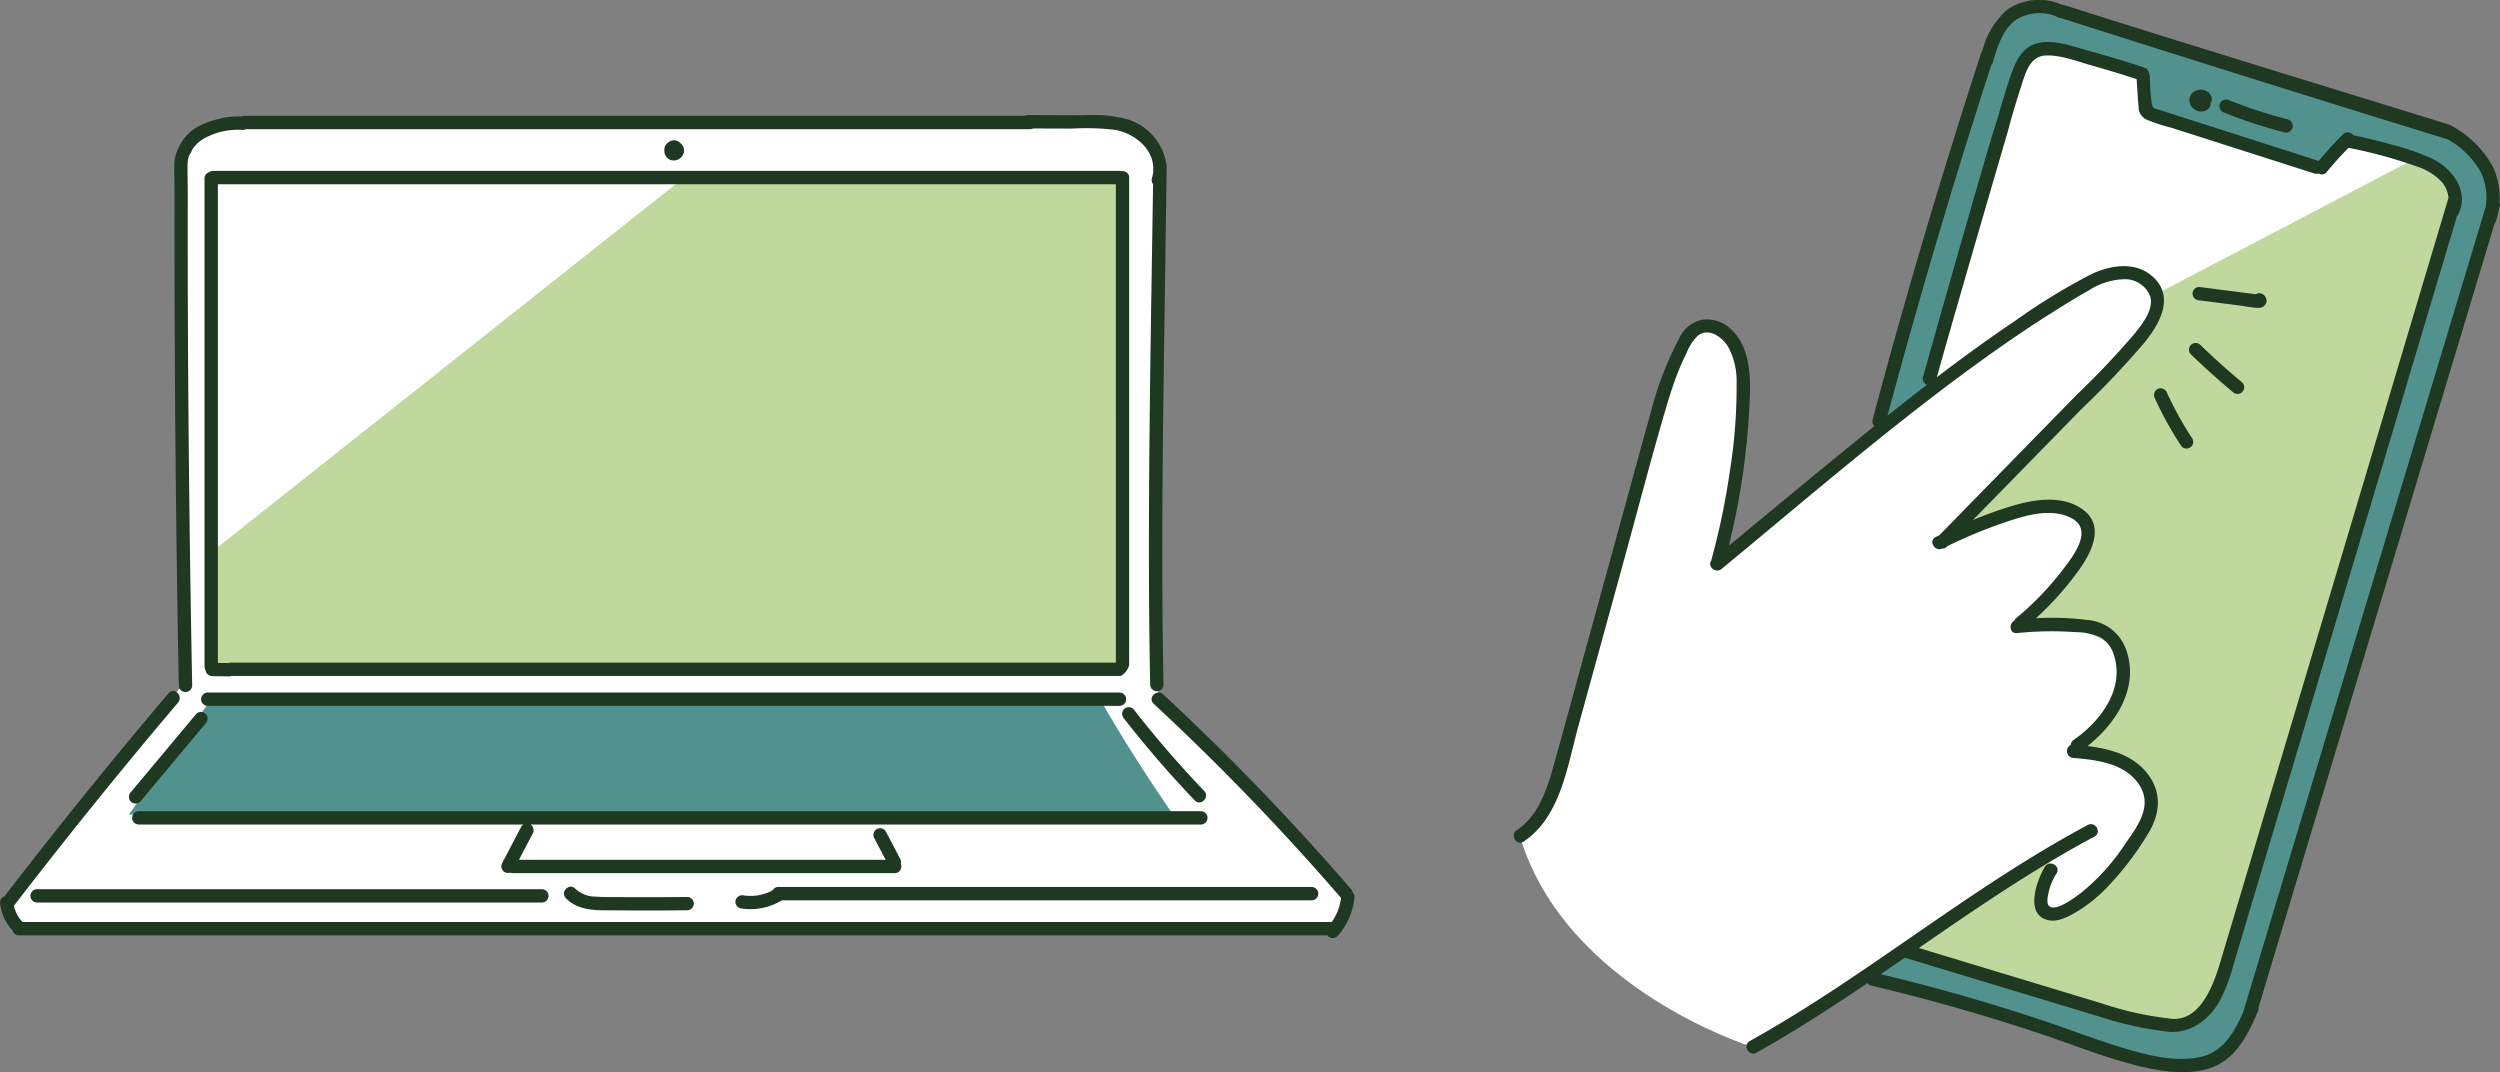 <svg xmlns="http://www.w3.org/2000/svg" xmlns:xlink="http://www.w3.org/1999/xlink" width="302.882" height="129.905" viewBox="0 0 302.882 129.905">
  <rect x="0" y="0" width="302.882" height="129.905" fill="#808080" stroke="none"/>
  <defs>
    <clipPath id="clip-path">
      <rect id="長方形_764" data-name="長方形 764" width="164.103" height="99.699" transform="translate(0 0)" fill="none"/>
    </clipPath>
    <clipPath id="clip-path-2">
      <rect id="長方形_765" data-name="長方形 765" width="119.487" height="129.905" fill="none"/>
    </clipPath>
  </defs>
  <g id="グループ_816" data-name="グループ 816" transform="translate(-801.108 -2905.891)">
    <g id="グループ_791" data-name="グループ 791" transform="translate(801.107 2919.833)" clip-path="url(#clip-path)">
      <path id="パス_5829" data-name="パス 5829" d="M140.331,9.06s.6-4.738-2.054-6.779S129.033.741,124.823.741,79.53.687,79.53.687H37.319S30.3-.383,26.74.687s-4.724,2.621-4.929,5.6,0,27.524,0,27.524l.514,34.714L12.156,80.849l-11.4,14.5s.41,2.353,1.233,3.162,59.363,0,59.363,0l56.486.359,43.444-.461s2.307-2.335,1.952-3.868S148.547,78.59,148.547,78.59l-8.421-7.874Z" transform="translate(0.185 0.052)" fill="#fff"/>
      <path id="パス_5830" data-name="パス 5830" d="M77.862,6.087,20.573,51.481l.205,14.229H130.935l-.041-59.52Z" transform="translate(5.018 1.485)" fill="#c0d89e"/>
      <path id="パス_5831" data-name="パス 5831" d="M130.207,56.894H22.527L12.561,70.855H139.032c-3.108-4.546-6.1-9.176-8.825-13.961" transform="translate(3.064 13.874)" fill="#52928e"/>
      <path id="パス_5832" data-name="パス 5832" d="M137.164,5.923a6.785,6.785,0,0,0-4.61-5.381,16.628,16.628,0,0,0-5.574-.52L120.425,0a.794.794,0,0,0-.366.087h-94.5a.8.8,0,0,0-.371.091,9.3,9.3,0,0,0-2.9.31,9.862,9.862,0,0,0-2.506.953,5.375,5.375,0,0,0-2.268,2.5A4.579,4.579,0,0,0,16.977,6.2c-.014,1,.017,2.008.027,3.011l0,.015q-.032,22.9.285,45.789.1,7.053.24,14.105a.809.809,0,0,0,1.617,0q-.485-24.987-.537-49.978-.011-4.954,0-9.906c0-.009,0-.016,0-.025-.01-.922-.025-1.845-.029-2.766,0-.192,0-.383.01-.575,0-.082.01-.164.017-.246,0-.037.007-.076.012-.113l.012-.076a3.431,3.431,0,0,1,.138-.51c.014-.027.049-.106.057-.121s.174-.262.1-.164a1.06,1.06,0,0,0,.188-.394,4.152,4.152,0,0,1,1.688-1.53A8.493,8.493,0,0,1,25.265,1.8a.64.64,0,0,0,.367-.093h95.031a.8.8,0,0,0,.362-.085l4.707.016a29.658,29.658,0,0,1,5.225.152c2.342.433,4.576,2.234,4.626,4.622,0,.1,0,.2,0,.3a4.234,4.234,0,0,1-.16.959.71.71,0,0,0,.136.687c-.233,15.573-.535,31.149-.5,46.724q.015,6.969.148,13.936a.809.809,0,0,0,1.617,0c-.327-16.349-.047-32.7.189-49.048q.093-6.547.188-13.093c.006-.078,0-.157,0-.235l.007-.5a.8.8,0,0,0-.04-.21" transform="translate(4.14 0)" fill="#1e3821"/>
      <path id="パス_5833" data-name="パス 5833" d="M163.88,80.507a.806.806,0,0,0-.183-.388A295.774,295.774,0,0,0,140.912,56.5c-.761-.708-1.907.434-1.143,1.143a296.044,296.044,0,0,1,22.7,23.525c0,.032,0,.065-.01.1,0,0-.021.141-.027.184-.032.179-.07.357-.117.532s-.1.351-.155.522c-.03.086-.061.172-.092.256-.011.03-.025.06-.035.088l-.029.065a7.254,7.254,0,0,1-.517.958c-.047.072-.095.143-.143.214H2.75c-.044-.044-.087-.085-.127-.129s-.088-.1-.131-.149l-.049-.057a5.145,5.145,0,0,1-.437-.711c-.03-.058-.06-.118-.086-.179l-.015-.032v0c-.049-.132-.1-.264-.138-.4-.032-.111-.058-.224-.083-.337a.818.818,0,0,0,.071-.062q9.616-12.5,19.816-24.528c.669-.79-.469-1.939-1.143-1.143Q10.187,68.438.522,81a.754.754,0,0,0-.519.74,5.776,5.776,0,0,0,1.529,3.386.734.734,0,0,0,.743.577H160.824c.024.029.032.065.061.091a.821.821,0,0,0,1.144,0,8.067,8.067,0,0,0,2.07-4.735.709.709,0,0,0-.219-.547" transform="translate(0.001 13.677)" fill="#1e3821"/>
      <path id="パス_5834" data-name="パス 5834" d="M64.956,75.4H3.744a.809.809,0,0,0,0,1.617H64.956a.809.809,0,0,0,0-1.617" transform="translate(0.723 18.387)" fill="#1e3821"/>
      <path id="パス_5835" data-name="パス 5835" d="M69.883,76.4q-3.832.039-7.666.017c-1.129-.007-2.269.022-3.4-.057A3.652,3.652,0,0,1,56.3,75.4c-.718-.758-1.86.388-1.143,1.143,1.583,1.671,4.117,1.464,6.221,1.481q4.252.034,8.5-.011a.809.809,0,0,0,0-1.617" transform="translate(13.396 18.328)" fill="#1e3821"/>
      <path id="パス_5836" data-name="パス 5836" d="M141.463,75.18H76.828a.72.72,0,0,0-.654.374c-.072.041-.142.086-.216.123s-.133.067-.2.1q-.058.028-.116.052l-.035.014a7.026,7.026,0,0,1-1.039.312c-.085.019-.17.035-.256.049l-.112.017-.045.006c-.174.016-.347.03-.522.035s-.35,0-.524-.007c-.1,0-.2-.016-.3-.024l-.062-.007-.095-.014a.828.828,0,0,0-.994.565.817.817,0,0,0,.565.994,7.292,7.292,0,0,0,5.028-.97h64.211a.809.809,0,0,0,0-1.617" transform="translate(17.471 18.334)" fill="#1e3821"/>
      <path id="パス_5837" data-name="パス 5837" d="M142.375,67.8H13.652a.809.809,0,0,0,0,1.617H60.271a.673.673,0,0,0-.257.264q-1.155,2.2-2.307,4.395A.822.822,0,0,0,58,75.185a.893.893,0,0,0,.659.058.819.819,0,0,0,.323.066h46.285a.8.8,0,0,0,.725-1.118.837.837,0,0,0-.071-.623l-1.739-3.309a.815.815,0,0,0-1.106-.29.827.827,0,0,0-.29,1.107l1.374,2.616H59.734q.838-1.6,1.674-3.192a.823.823,0,0,0-.26-1.08h81.227a.809.809,0,0,0,0-1.617" transform="translate(3.139 16.535)" fill="#1e3821"/>
      <path id="パス_5838" data-name="パス 5838" d="M130.878,56.244H20.368a.809.809,0,0,0,0,1.617h110.51a.809.809,0,0,0,0-1.617" transform="translate(4.777 13.716)" fill="#1e3821"/>
      <path id="パス_5839" data-name="パス 5839" d="M119.239,67.825a130.681,130.681,0,0,1-8.568-9.916.812.812,0,0,0-1.143,0,.828.828,0,0,0,0,1.143,130.434,130.434,0,0,0,8.568,9.916c.72.754,1.862-.391,1.143-1.143" transform="translate(26.654 14.064)" fill="#1e3821"/>
      <path id="パス_5840" data-name="パス 5840" d="M21.859,58.37a.815.815,0,0,0-1.143,0l-7.927,9.484a.83.83,0,0,0,0,1.143.815.815,0,0,0,1.144,0l7.926-9.484a.83.83,0,0,0,0-1.143" transform="translate(3.063 14.177)" fill="#1e3821"/>
      <path id="パス_5841" data-name="パス 5841" d="M131.042,5.481a.76.76,0,0,0-.213-.044H20.937a.739.739,0,0,0-.483.175.735.735,0,0,0-.531.736V65.505a.758.758,0,0,0,.121.41.812.812,0,0,0,.791.733l2.052.031a.739.739,0,0,0,.282-.057H130.933a2.139,2.139,0,0,0,1.014-1.322V6.246a.768.768,0,0,0-.9-.765m-.713,59.525H23.094a.782.782,0,0,0-.279.057l-1.275-.02V7.054H130.33Z" transform="translate(4.859 1.326)" fill="#1e3821"/>
      <path id="パス_5842" data-name="パス 5842" d="M67.063,3.4a.919.919,0,0,0-.126-.291,1.938,1.938,0,0,0-.139-.18l-.016-.017L66.764,2.9c-.019-.016-.04-.03-.06-.046l-.055-.068-.011-.014-.027-.025a1.17,1.17,0,0,0-.216-.158,1.943,1.943,0,0,0-.216-.091l-.037-.01c-.066-.014-.157-.024-.224-.031H65.9a.152.152,0,0,0-.034,0,1.874,1.874,0,0,0-.235.032.136.136,0,0,0-.032.007,1.011,1.011,0,0,0-.3.132,1.9,1.9,0,0,0-.2.157.383.383,0,0,0-.031.032c-.024.019-.049.034-.068.052l-.017.019a1.739,1.739,0,0,0-.138.178.933.933,0,0,0-.1.235.9.9,0,0,0-.026.338c0,.027-.011.053-.011.081s0,.041,0,.061a2.143,2.143,0,0,0,.039.266.492.492,0,0,0,.019.056,1.556,1.556,0,0,0,.1.239,1.582,1.582,0,0,0,.157.206.453.453,0,0,0,.042.042,1.221,1.221,0,0,0,.458.266.5.5,0,0,0,.058.015,1.661,1.661,0,0,0,.275.032,1.276,1.276,0,0,0,.641-.184,1.336,1.336,0,0,0,.26-.206,2.143,2.143,0,0,0,.16-.2.354.354,0,0,0,.036-.058,1.963,1.963,0,0,0,.1-.24.377.377,0,0,0,.015-.065,1.375,1.375,0,0,0,.031-.266,1.367,1.367,0,0,0-.037-.275" transform="translate(15.779 0.598)" fill="#1e3821"/>
    </g>
    <g id="グループ_795" data-name="グループ 795" transform="translate(984.503 2905.891)">
      <g id="グループ_794" data-name="グループ 794" transform="translate(0 0)" clip-path="url(#clip-path-2)">
        <path id="パス_5843" data-name="パス 5843" d="M.6,101.171s3.9-3.081,4.724-7.086S15.287,56.5,15.287,56.5s3.9-14.584,5.752-15.817,4.21-1.389,5.341.744,1.54,7.473,1.026,11.067S24.634,68,24.634,68l18.9-15.816L54.727,13.9S57.1,5.376,58.492,3.636,60.917.081,63.97.8s29.2,8.886,29.2,8.886,20.653,4.826,22.775,7.844,3.035,5.23,2.383,7.407L108.053,59.234,97.886,93.075l-9.2,29.9s-2.365,6.513-7,6.094-38.148-10.6-38.148-10.6l-14.9,8.167S6.147,119.657.6,101.171" transform="translate(0.147 0.156)" fill="#fff"/>
        <path id="パス_5844" data-name="パス 5844" d="M98.878,15.989,69.279,31.48s-1.815,3.987-8.412,11.81A231.738,231.738,0,0,1,43.921,60.6a36.318,36.318,0,0,1,7.395-2.362c2.671-.308,6.676-1.643,7.805.1s.719,5.545-1.335,7.6-5.752,5.854-5.752,5.854.617-.308,3.492,0a14.654,14.654,0,0,1,6.984,2.248c1.746,1.244,3.111,3.391,1.643,6.79a19.65,19.65,0,0,1-5.033,6.265s6.369,1.54,7.293,2.671,2.671,3.081,1.335,5.34-6.367,9.757-8.833,10.886-3.286,1.541-3.8.617.617-6.779.617-6.779l-17.563,11.5s17.69,6.587,22.7,7.086,7.341,2.881,10.972,1.541,2.775-1.541,4.015-4.417S93.219,58.029,93.219,58.029L104.413,20.85a3.257,3.257,0,0,0-1.027-3.184,16.447,16.447,0,0,0-3.7-2.259Z" transform="translate(9.308 3.757)" fill="#c0d89e"/>
        <path id="パス_5845" data-name="パス 5845" d="M59.254,1.688A11.38,11.38,0,0,0,54.735.8C52.818,1,50.969,1.756,50.216,3.6S35.769,51.448,35.769,51.448l6.094-4.589,7.19-26.549S52.338,8.123,53.366,6.96s2.876-1.85,5.341-1.164,9.038,2.739,9.038,2.739l.684,5.331,20.678,6.376,3.355-3.355s9.1,2.479,10.043,3.093,3.127,1.144,2.877,3.069-5.192,18.339-5.192,18.339L92.057,68.523,79.041,111.964S77.056,123.7,71.1,124.248,39.055,114.9,39.055,114.9l-4.519,3.321,31.085,9.448s6.437,2.587,10.134.754,5.957-7.668,7.532-13.762S97.871,65.57,97.871,65.57L110.2,24.419a7.526,7.526,0,0,0-1.233-5.443c-1.831-2.567-3.834-3.116-6.915-3.937S64.937,3.262,64.937,3.262Z" transform="translate(8.422 0.188)" fill="#52928e"/>
        <path id="パス_5846" data-name="パス 5846" d="M68.508,9.986a.6.6,0,0,0-.015-.322,1.277,1.277,0,0,0-.6-.754,2.143,2.143,0,0,0-.27-.114.6.6,0,0,0-.1-.027,1.53,1.53,0,0,0-.807.036,1.477,1.477,0,0,0-.509.3,1.235,1.235,0,0,0-.4.9,1.321,1.321,0,0,0,.391.934,1.433,1.433,0,0,0,.335.256,2.4,2.4,0,0,0,.28.121.684.684,0,0,0,.109.031,1.474,1.474,0,0,0,.626,0,.98.98,0,0,0,.378-.155,2.454,2.454,0,0,0,.2-.155.836.836,0,0,0,.226-.374.725.725,0,0,0,.014-.331.583.583,0,0,0,.09-.138.4.4,0,0,0,.055-.2" transform="translate(16.047 2.129)" fill="#1e3821"/>
        <path id="パス_5847" data-name="パス 5847" d="M77.058,12.116a58.536,58.536,0,0,1-7.3-2.392.814.814,0,0,0-.994.565.828.828,0,0,0,.565,1,58.519,58.519,0,0,0,7.3,2.392.81.81,0,0,0,.43-1.56" transform="translate(16.762 2.361)" fill="#1e3821"/>
        <path id="パス_5848" data-name="パス 5848" d="M74.416,28.742a.724.724,0,0,0-.621.09c-.037,0-.071-.006-.083-.009l-.428-.055-.929-.119-1.787-.229-3.646-.468a.812.812,0,0,0-.809.809.829.829,0,0,0,.809.809l4.789.614c.774.1,1.58.279,2.36.3a.954.954,0,0,0,.98-.644.909.909,0,0,0-.634-1.1" transform="translate(16.123 6.815)" fill="#1e3821"/>
        <path id="パス_5849" data-name="パス 5849" d="M72.219,38.2q-2.61-2.179-5.058-4.544A.809.809,0,1,0,66.018,34.8q2.444,2.362,5.058,4.543a.825.825,0,0,0,1.143,0,.817.817,0,0,0,0-1.143" transform="translate(16.043 8.151)" fill="#1e3821"/>
        <path id="パス_5850" data-name="パス 5850" d="M66.994,43.9a42.693,42.693,0,0,1-3.131-5.681.814.814,0,0,0-1.106-.291.829.829,0,0,0-.289,1.107A42.394,42.394,0,0,0,65.6,44.716a.809.809,0,0,0,1.4-.816" transform="translate(15.21 9.224)" fill="#1e3821"/>
        <path id="パス_5851" data-name="パス 5851" d="M119.433,24.526a9.148,9.148,0,0,0-.815-4.347,12.666,12.666,0,0,0-5.207-5.051C113.149,15.007,82,5.5,66.669.608A.782.782,0,0,0,66.44.583a6.878,6.878,0,0,0-6.561.519,9.674,9.674,0,0,0-3.107,5.071.825.825,0,0,0-.154.272q-7.17,22.018-13.143,44.4a.727.727,0,0,0,.231.771l-.022.019c-5.921,4.774-11.767,9.64-17.629,14.485A88.01,88.01,0,0,0,28.6,48.069c.1-2.785-.056-6.06-2.214-8.12a4.215,4.215,0,0,0-3.5-1.218,3.9,3.9,0,0,0-2.815,2.215,40.441,40.441,0,0,0-3.506,9.164c-.97,3.433-1.9,6.879-2.842,10.318Q10.872,70.8,8.02,81.173C6.967,85,5.932,88.831,4.861,92.654c-.817,2.919-1.826,6.155-4.49,7.908-.866.57-.056,1.97.816,1.4C5.664,99.01,6.508,92.769,7.82,88q2.664-9.695,5.331-19.388c1.771-6.439,3.443-12.916,5.334-19.321.438-1.48.912-2.952,1.488-4.385q.442-1.1.975-2.166a5.962,5.962,0,0,1,1.335-2.056c1.332-1.042,2.963.138,3.684,1.321A8.674,8.674,0,0,1,27,46.336a65.111,65.111,0,0,1-.81,10.7,88.407,88.407,0,0,1-2.233,10.747.716.716,0,0,0-.007.114c-.562.669.485,1.647,1.238,1.025,10.518-8.676,20.872-17.647,31.961-25.6,2.686-1.925,5.42-3.783,8.217-5.543,1.409-.887,2.83-1.769,4.285-2.581A8.253,8.253,0,0,1,74.1,33.827,3.292,3.292,0,0,1,77.111,35.9c.445,1.618-.953,3.341-1.889,4.519a100.4,100.4,0,0,1-7.008,7.4L51.561,64.847c-.144.072-.292.138-.435.209-.915.459-.138,1.807.771,1.409a.739.739,0,0,0,.578-.239l.053-.056A59.272,59.272,0,0,1,59.7,63.217c2.4-.8,5.3-1.673,7.732-.512,2.964,1.416.313,4.708-.976,6.4a36.19,36.19,0,0,1-5.571,5.773.727.727,0,0,0-.219.3c-.71.358-.622,1.619.3,1.525a40.092,40.092,0,0,1,7.1-.114,7.093,7.093,0,0,1,3.089.677,3.707,3.707,0,0,1,1.565,2.123c1.318,4.137-1.677,8.028-4.888,10.258a.791.791,0,0,0-.35.6.836.836,0,0,0,.31,1.58c2.79.234,6.107.607,7.87,3.086,1.866,2.622-.044,5.131-1.6,7.345a25.357,25.357,0,0,1-5.349,5.927c-.654.488-3.014,2.309-3.831,1.6-.405-.352-.165-1.3-.068-1.736a7.208,7.208,0,0,1,.952-2.235c.55-.887-.848-1.7-1.4-.816-1.006,1.619-2.55,5.9.456,6.494,1.27.25,2.672-.595,3.707-1.235a17.5,17.5,0,0,0,3.1-2.49,36.815,36.815,0,0,0,5.252-6.815c1.494-2.432,1.653-5.08-.211-7.359-1.776-2.171-4.478-2.873-7.156-3.205,3.418-2.7,6.191-6.944,4.759-11.434a5.421,5.421,0,0,0-4.835-3.85,33.965,33.965,0,0,0-6.172-.2,37.4,37.4,0,0,0,5.26-5.916c1.527-2.147,3.107-5.341.382-7.285-2.438-1.74-5.786-1.223-8.463-.427A50.737,50.737,0,0,0,55.634,63l13.16-13.456a106.663,106.663,0,0,0,7.686-8.12c1.7-2.148,3.509-5.227,1.208-7.641-2.09-2.193-5.284-1.725-7.754-.544a74.6,74.6,0,0,0-9.149,5.606c-3.25,2.182-6.413,4.487-9.528,6.856,2.728-9.738,8.513-29.462,8.58-29.715q.752-2.815,1.658-5.587C62.014,8.816,62.5,6.788,64.5,6.721c1.824-.061,3.8.731,5.535,1.216C71.86,8.446,73.667,9,75.463,9.586c.075,1.11.131,2.224.236,3.33a1.7,1.7,0,0,0,.923,1.557,21.967,21.967,0,0,0,3.087,1.014l3.46,1.107,13.837,4.427a.715.715,0,0,0,.478-.011.766.766,0,0,0,.962-.112c.846-1.041,1.749-2.034,2.688-2.99a57.636,57.636,0,0,1,8.254,2.255,6.952,6.952,0,0,1,3.086,1.929,3.469,3.469,0,0,1,.774,1.871Q107.184,44.279,101.119,64.6,95.073,84.849,89.027,105.1q-1.7,5.691-3.4,11.38c-.864,2.888-2.549,7.714-6.507,6.869a.623.623,0,0,1-.361-.039,39.836,39.836,0,0,1-7.53-1.75l-7.886-2.387-14.27-4.319c3.964-2.734,7.932-5.466,12-8.048,3.033-1.927,6.121-3.763,9.29-5.457.918-.49.1-1.887-.816-1.4-11.15,5.957-21.168,13.712-31.741,20.587-3.013,1.959-6.076,3.842-9.215,5.595-.909.508-.095,1.9.816,1.4,4.628-2.585,9.069-5.463,13.455-8.427a.714.714,0,0,0,.438.3q10.642,2.524,21.025,6.014c3.371,1.137,6.691,2.468,10.125,3.4,3.042.828,6.722,1.607,9.815.621,2.9-.923,4.395-3.521,5.553-6.14a.73.73,0,0,0,.086-.16l.037-.122c.077-.18.159-.361.235-.54a.693.693,0,0,0,.046-.394L112.94,46.648l5.87-19.493a.84.84,0,0,0,.108-.174,8.444,8.444,0,0,0,.408-1.54c.042-.142.086-.285.128-.428a.724.724,0,0,0-.021-.488m-1.689.561Q106.3,63.082,94.86,101.078l-6.478,21.515c-1.029,2.362-2.357,4.784-5.05,5.429-3.13.749-6.722-.216-9.717-1.126-3.111-.945-6.147-2.129-9.229-3.163q-4.722-1.582-9.509-2.965-5.178-1.494-10.419-2.741,1.459-1,2.914-2l15.93,4.82q3.931,1.19,7.865,2.381a40.087,40.087,0,0,0,7.6,1.7c.021,0,.035-.006.053,0,2.758.524,5.235-1.161,6.6-3.48a19.591,19.591,0,0,0,1.72-4.366q.778-2.59,1.546-5.181,3.168-10.609,6.334-21.218,6.333-21.216,12.666-42.434l6.586-22.061a.765.765,0,0,0,.139-.174c1.442-2.832-.721-5.648-3.243-6.846a30,30,0,0,0-4.631-1.6c-1.6-.458-3.218-.847-4.847-1.187a.6.6,0,0,0-.078-.114.823.823,0,0,0-1.143,0,43.381,43.381,0,0,0-2.954,3.243.794.794,0,0,0-.078-.044L85.521,15.65l-5.765-1.845-1.537-.493c-.66-.211-.8-.138-.93-.8a27,27,0,0,1-.226-3.224.843.843,0,0,0-.112-.362.783.783,0,0,0-.556-.74q-3.338-1.1-6.731-2.031c-1.914-.521-4.173-1.408-6.178-.923-1.809.438-2.638,2.072-3.2,3.693-.647,1.866-1.21,3.76-1.735,5.665-.178.086-6.11,20.889-8.968,31.088a.745.745,0,0,0,.49.93q-2.411,1.856-4.789,3.754Q51.02,28.958,57.86,7.871a.814.814,0,0,0,.174-.316c.539-1.8,1.108-3.748,2.6-5a5.269,5.269,0,0,1,5.341-.44,1.121,1.121,0,0,0,.348.083q23.38,7.456,46.83,14.689a10.306,10.306,0,0,1,4,3.958,7.173,7.173,0,0,1,.593,4.245" transform="translate(0 0)" fill="#1e3821"/>
      </g>
    </g>
  </g>
</svg>
